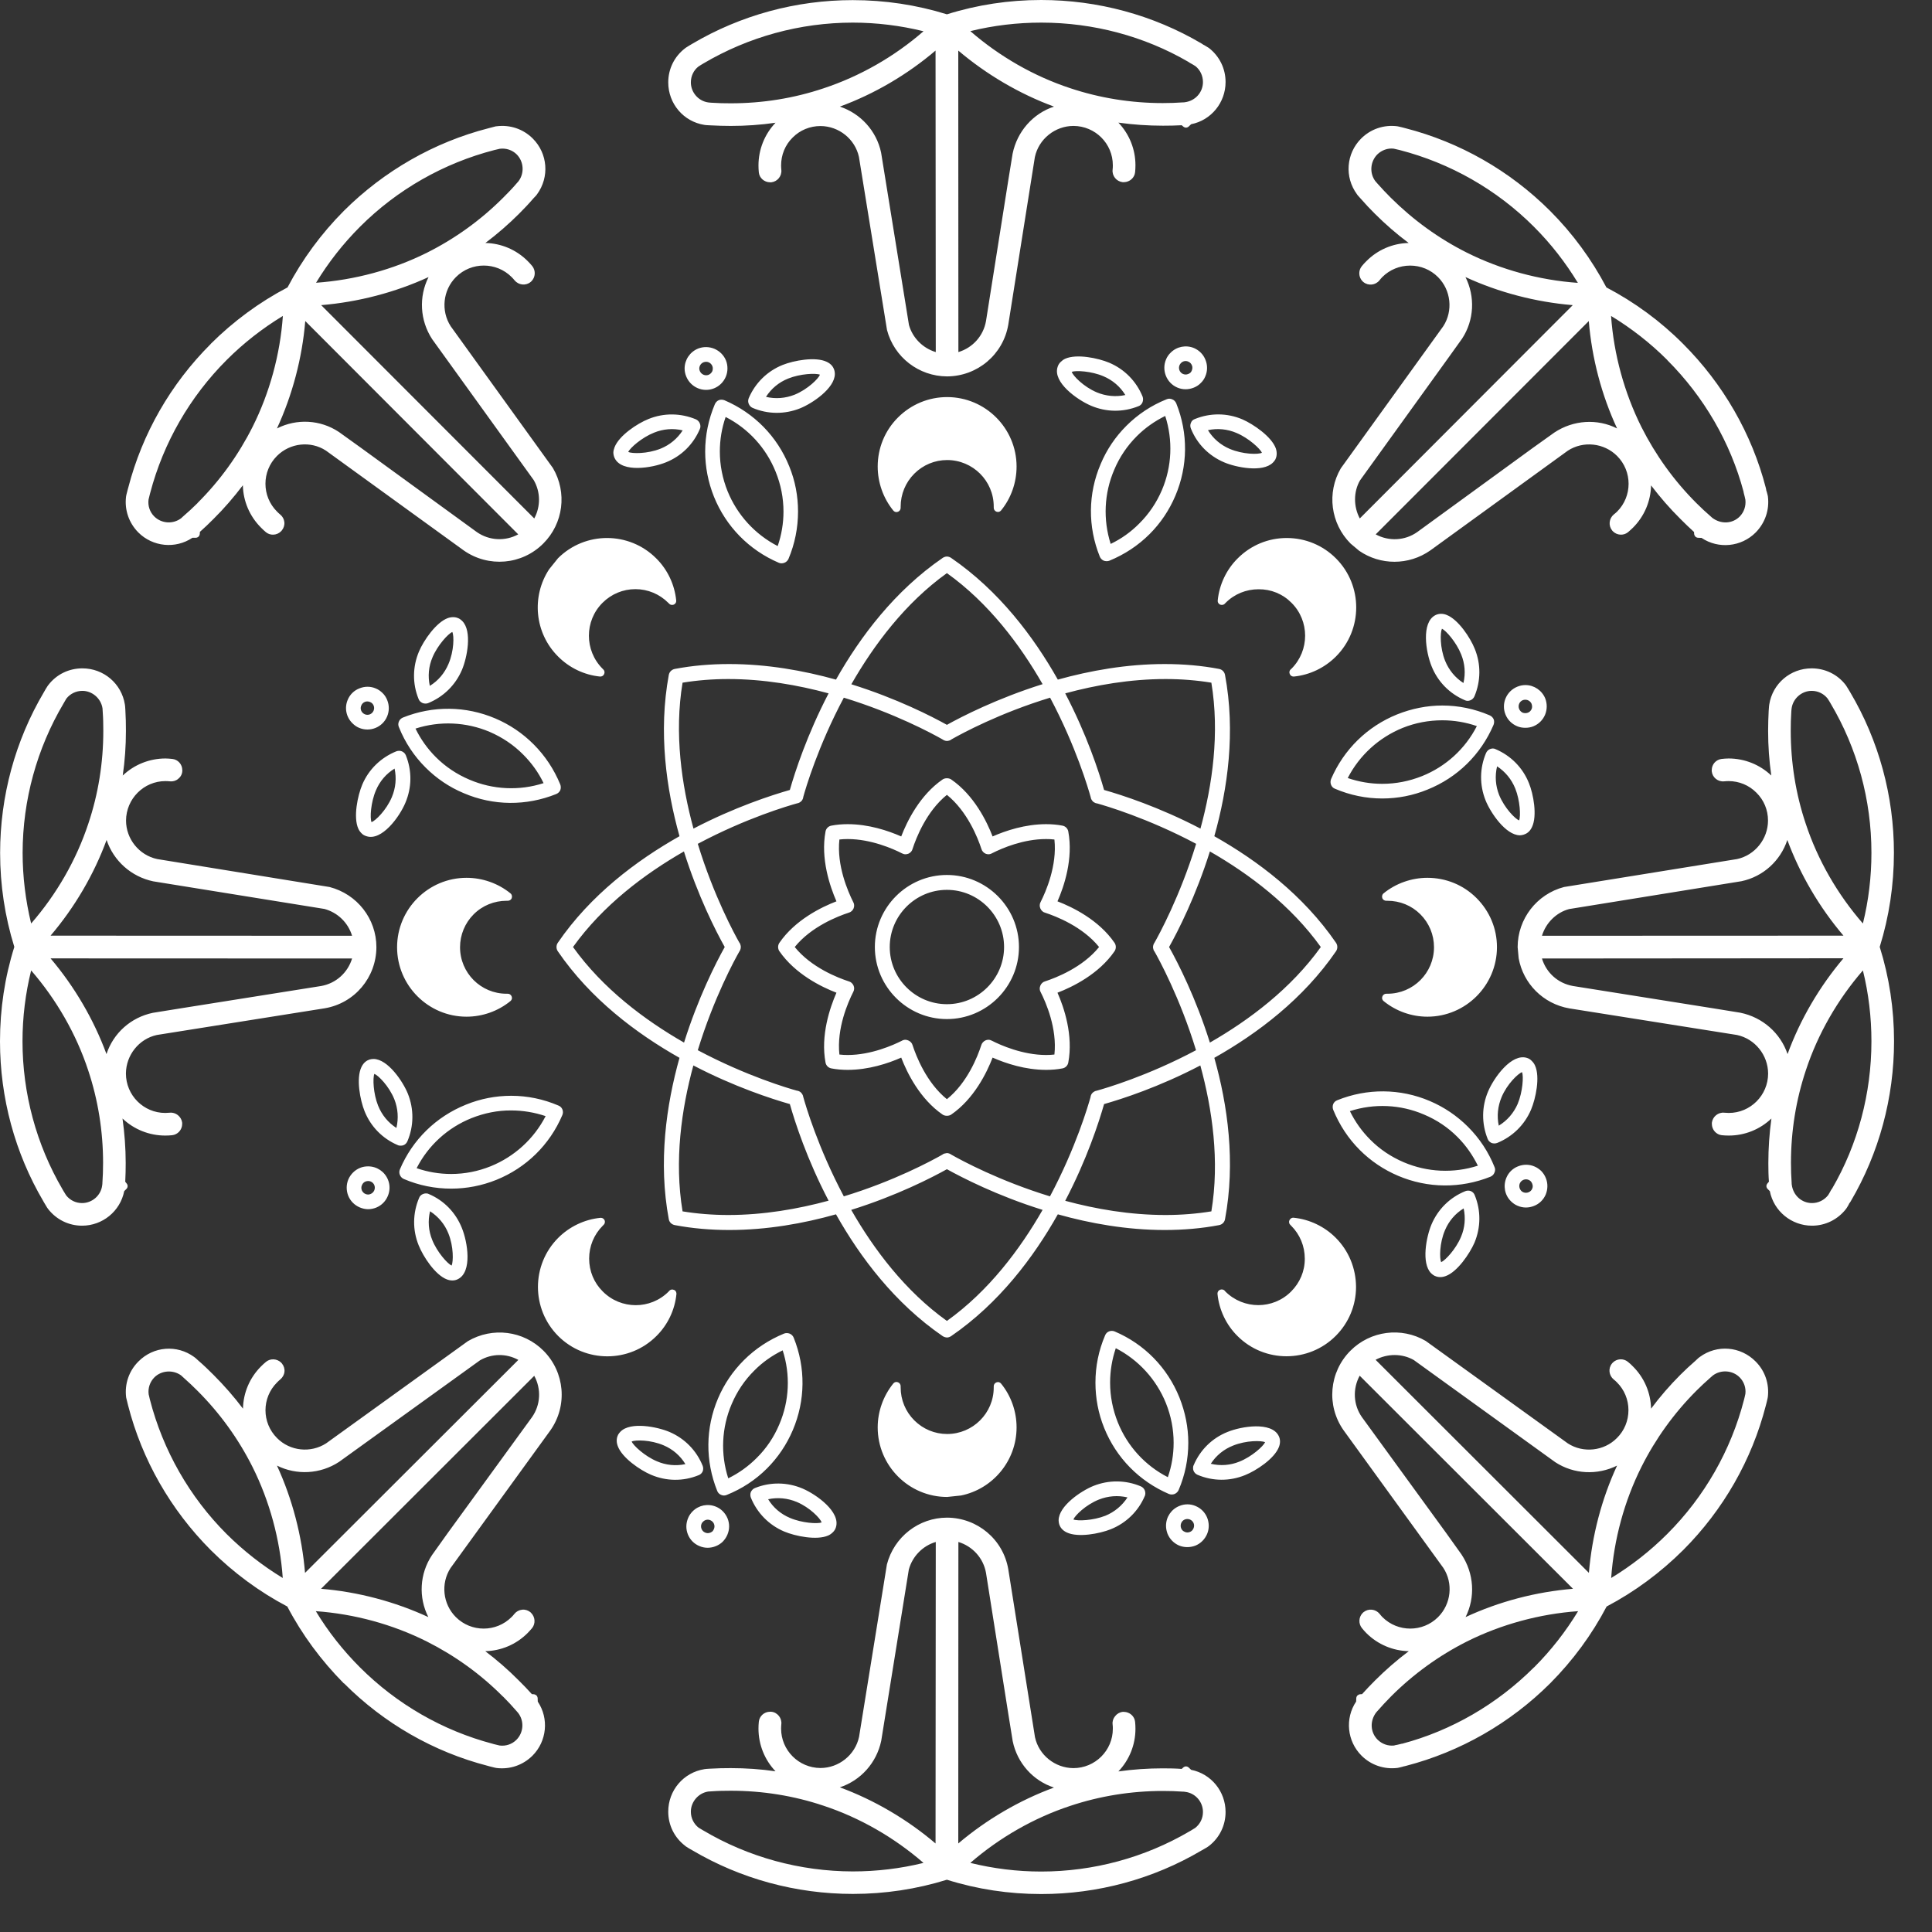 <?xml version="1.0" encoding="utf-8"?>
<svg xmlns="http://www.w3.org/2000/svg" fill="none" height="100%" overflow="visible" preserveAspectRatio="none" style="display: block;" viewBox="0 0 17 17" width="100%">
<rect x="0" y="0" width="17" height="17" fill="#333333" stroke="none"/>
<path d="M8.333 13.354C8.6 13.355 8.827 13.545 8.872 13.808L9.107 15.286C9.141 15.443 9.283 15.557 9.445 15.558C9.636 15.558 9.792 15.403 9.792 15.212C9.792 15.199 9.792 15.186 9.79 15.173C9.787 15.147 9.795 15.121 9.812 15.101C9.828 15.08 9.852 15.066 9.879 15.063C9.881 15.063 9.889 15.063 9.89 15.063C9.94 15.064 9.983 15.101 9.988 15.151C9.99 15.171 9.991 15.192 9.991 15.212C9.991 15.353 9.937 15.486 9.841 15.587C9.97 15.569 10.102 15.56 10.231 15.56C10.289 15.56 10.345 15.561 10.398 15.565L10.411 15.553C10.418 15.547 10.426 15.543 10.435 15.543C10.445 15.543 10.454 15.547 10.461 15.554L10.481 15.573C10.658 15.608 10.784 15.764 10.784 15.944C10.784 16.062 10.731 16.17 10.639 16.242L10.625 16.252C10.608 16.262 10.594 16.271 10.579 16.279L10.57 16.284C10.146 16.534 9.659 16.666 9.163 16.666H9.161C8.878 16.666 8.599 16.624 8.332 16.54C8.065 16.623 7.787 16.665 7.505 16.665C7.005 16.665 6.516 16.532 6.09 16.28C6.072 16.27 6.053 16.259 6.035 16.247C6.034 16.247 6.029 16.242 6.028 16.241C5.934 16.169 5.88 16.06 5.88 15.941C5.88 15.754 6.014 15.596 6.199 15.567C6.204 15.567 6.209 15.566 6.215 15.565L6.246 15.563C6.312 15.559 6.372 15.558 6.431 15.558C6.562 15.558 6.694 15.567 6.824 15.586C6.728 15.485 6.674 15.351 6.674 15.21C6.674 15.19 6.675 15.17 6.677 15.15C6.682 15.1 6.725 15.062 6.775 15.062C6.776 15.062 6.784 15.061 6.786 15.062C6.813 15.064 6.837 15.078 6.854 15.099C6.87 15.119 6.878 15.146 6.875 15.172C6.874 15.184 6.873 15.197 6.873 15.21C6.873 15.401 7.028 15.556 7.219 15.557C7.381 15.557 7.525 15.442 7.559 15.283L7.804 13.766C7.867 13.523 8.085 13.354 8.333 13.354ZM10.232 15.759C9.954 15.759 9.679 15.803 9.418 15.89C9.099 15.995 8.795 16.169 8.538 16.392C8.741 16.442 8.95 16.468 9.161 16.468C9.62 16.468 10.071 16.346 10.464 16.116L10.473 16.111C10.487 16.103 10.502 16.093 10.517 16.084C10.56 16.05 10.585 16 10.585 15.944C10.585 15.854 10.518 15.778 10.43 15.767C10.418 15.765 10.414 15.765 10.409 15.765C10.353 15.761 10.294 15.759 10.233 15.759H10.232ZM6.265 15.762L6.232 15.764C6.146 15.777 6.079 15.854 6.079 15.941C6.079 15.997 6.104 16.048 6.147 16.082C6.161 16.09 6.175 16.099 6.189 16.107C6.586 16.342 7.04 16.466 7.503 16.467C7.714 16.467 7.924 16.442 8.126 16.392C7.868 16.168 7.565 15.994 7.247 15.889C6.985 15.801 6.71 15.757 6.431 15.757C6.374 15.757 6.318 15.758 6.265 15.762ZM8.234 13.568C8.119 13.602 8.029 13.694 7.997 13.81L7.754 15.318C7.713 15.512 7.573 15.667 7.39 15.727C7.693 15.839 7.983 16.009 8.232 16.221L8.234 13.568ZM8.432 16.221C8.681 16.01 8.97 15.841 9.274 15.729C9.09 15.669 8.951 15.514 8.911 15.321L8.873 15.085L8.676 13.84C8.653 13.71 8.558 13.606 8.433 13.568L8.432 16.221ZM4.117 11.801C4.334 11.674 4.606 11.709 4.782 11.885C4.97 12.073 4.996 12.368 4.843 12.586L3.964 13.798C3.877 13.933 3.896 14.114 4.011 14.229C4.146 14.364 4.366 14.364 4.501 14.229C4.51 14.221 4.518 14.211 4.526 14.201C4.543 14.18 4.567 14.167 4.594 14.164C4.62 14.161 4.645 14.169 4.666 14.185L4.674 14.193C4.71 14.229 4.713 14.287 4.682 14.326C4.669 14.342 4.655 14.356 4.642 14.37C4.542 14.47 4.409 14.526 4.27 14.529C4.374 14.608 4.473 14.694 4.564 14.786C4.605 14.826 4.644 14.867 4.68 14.907L4.697 14.908C4.706 14.909 4.714 14.913 4.721 14.919C4.727 14.926 4.731 14.935 4.731 14.944L4.732 14.973C4.832 15.122 4.812 15.322 4.685 15.449C4.601 15.532 4.487 15.571 4.37 15.557L4.354 15.554C4.336 15.549 4.318 15.545 4.302 15.541L4.292 15.538C3.815 15.415 3.378 15.164 3.027 14.812L3.025 14.812C2.826 14.611 2.658 14.384 2.528 14.136C2.281 14.006 2.055 13.839 1.855 13.64C1.502 13.286 1.25 12.846 1.127 12.366C1.122 12.347 1.117 12.326 1.112 12.305C1.112 12.303 1.11 12.296 1.11 12.296C1.095 12.178 1.135 12.062 1.219 11.979C1.351 11.846 1.557 11.83 1.708 11.94C1.712 11.943 1.717 11.947 1.721 11.95L1.744 11.971C1.794 12.014 1.837 12.056 1.879 12.098C1.971 12.19 2.059 12.29 2.138 12.395C2.141 12.255 2.197 12.123 2.297 12.023C2.311 12.009 2.326 11.995 2.342 11.982C2.381 11.951 2.438 11.955 2.474 11.99L2.481 11.998C2.498 12.019 2.506 12.045 2.503 12.071C2.5 12.098 2.486 12.121 2.466 12.138C2.456 12.146 2.447 12.155 2.438 12.164C2.302 12.299 2.302 12.519 2.438 12.654C2.552 12.769 2.734 12.788 2.87 12.7L4.117 11.801ZM11.883 11.885C12.059 11.709 12.331 11.674 12.545 11.799L13.796 12.701C13.931 12.788 14.113 12.769 14.227 12.654C14.293 12.589 14.329 12.501 14.329 12.408C14.329 12.316 14.293 12.228 14.227 12.163C14.219 12.154 14.209 12.146 14.199 12.138C14.157 12.103 14.149 12.041 14.184 11.998L14.191 11.99C14.227 11.954 14.284 11.951 14.323 11.982C14.339 11.995 14.354 12.008 14.368 12.023C14.468 12.122 14.525 12.255 14.528 12.395C14.607 12.289 14.694 12.189 14.786 12.097C14.828 12.055 14.872 12.014 14.916 11.976C14.926 11.966 14.935 11.958 14.945 11.949C14.949 11.946 14.953 11.943 14.957 11.94C15.108 11.829 15.315 11.846 15.447 11.979C15.531 12.062 15.57 12.178 15.555 12.296C15.554 12.297 15.553 12.305 15.553 12.306C15.548 12.326 15.544 12.347 15.538 12.367C15.415 12.846 15.164 13.285 14.812 13.638C14.611 13.838 14.384 14.006 14.137 14.136C14.007 14.384 13.84 14.611 13.64 14.812C13.288 15.163 12.849 15.414 12.372 15.538C12.362 15.541 12.355 15.542 12.354 15.542C12.346 15.545 12.329 15.549 12.312 15.553L12.298 15.556C12.179 15.571 12.063 15.531 11.98 15.448C11.853 15.321 11.833 15.121 11.933 14.972L11.934 14.944C11.934 14.935 11.938 14.926 11.944 14.919C11.951 14.913 11.959 14.909 11.968 14.908L11.985 14.907C12.02 14.868 12.059 14.827 12.099 14.787C12.191 14.695 12.291 14.608 12.396 14.529C12.257 14.526 12.123 14.47 12.023 14.37C12.009 14.356 11.996 14.341 11.983 14.325C11.952 14.286 11.955 14.228 11.991 14.192C11.993 14.191 11.998 14.186 11.999 14.185C12.042 14.151 12.104 14.158 12.139 14.2C12.147 14.21 12.155 14.22 12.164 14.229C12.299 14.364 12.519 14.364 12.654 14.229C12.769 14.114 12.789 13.932 12.7 13.796L11.823 12.586C11.669 12.368 11.695 12.073 11.883 11.885ZM2.779 14.177C2.887 14.356 3.018 14.522 3.167 14.671C3.492 14.996 3.896 15.228 4.336 15.344L4.346 15.347C4.362 15.351 4.38 15.355 4.396 15.359C4.451 15.366 4.505 15.348 4.544 15.309C4.608 15.245 4.614 15.143 4.559 15.072C4.551 15.063 4.549 15.06 4.546 15.057C4.509 15.014 4.468 14.97 4.426 14.928H4.425C4.228 14.73 4.002 14.568 3.756 14.444C3.455 14.293 3.118 14.201 2.779 14.177ZM13.886 14.177C13.547 14.201 13.21 14.293 12.909 14.443C12.663 14.567 12.438 14.729 12.24 14.927C12.197 14.97 12.157 15.014 12.12 15.056C12.116 15.06 12.113 15.064 12.11 15.067C12.052 15.143 12.057 15.243 12.122 15.308C12.161 15.346 12.213 15.365 12.268 15.359L12.273 15.357C12.289 15.354 12.305 15.351 12.319 15.347C12.331 15.343 12.338 15.343 12.339 15.343C12.771 15.228 13.173 14.996 13.497 14.672L13.499 14.671C13.648 14.522 13.778 14.355 13.886 14.177ZM2.825 13.98C3.151 14.007 3.474 14.093 3.769 14.229C3.681 14.056 3.692 13.848 3.801 13.684L3.94 13.489L4.681 12.47C4.757 12.362 4.764 12.222 4.701 12.106L2.825 13.98ZM11.964 12.105C11.901 12.221 11.908 12.362 11.984 12.47L12.725 13.489L12.86 13.678C12.971 13.845 12.983 14.055 12.896 14.229C13.191 14.092 13.515 14.007 13.841 13.98L11.964 12.105ZM1.593 12.102C1.522 12.051 1.421 12.058 1.359 12.119C1.32 12.158 1.301 12.213 1.308 12.268C1.311 12.283 1.315 12.299 1.319 12.315C1.434 12.761 1.667 13.171 1.994 13.498C2.144 13.647 2.31 13.777 2.488 13.885C2.464 13.545 2.372 13.208 2.222 12.908C2.098 12.661 1.936 12.436 1.738 12.238C1.698 12.198 1.657 12.159 1.617 12.124L1.593 12.102ZM15.307 12.119C15.245 12.057 15.144 12.05 15.073 12.102C15.065 12.109 15.058 12.115 15.05 12.122C15.007 12.16 14.967 12.197 14.928 12.236C14.729 12.435 14.567 12.661 14.443 12.908C14.293 13.208 14.201 13.545 14.177 13.885C14.355 13.777 14.521 13.647 14.67 13.498L14.671 13.497C14.998 13.17 15.231 12.762 15.346 12.316C15.351 12.299 15.354 12.281 15.358 12.264C15.364 12.212 15.346 12.158 15.307 12.119ZM4.561 11.966C4.455 11.908 4.328 11.909 4.223 11.97L2.984 12.863C2.818 12.972 2.609 12.982 2.437 12.896C2.572 13.189 2.657 13.514 2.684 13.84L4.561 11.966ZM12.44 11.967C12.338 11.909 12.209 11.909 12.104 11.965L13.981 13.84C14.008 13.514 14.093 13.189 14.229 12.896C14.056 12.982 13.849 12.973 13.685 12.866C13.685 12.866 13.685 12.866 12.44 11.967ZM6.301 13.258C6.347 13.277 6.383 13.315 6.402 13.361C6.421 13.408 6.42 13.459 6.4 13.505C6.391 13.527 6.377 13.547 6.36 13.565C6.343 13.582 6.321 13.596 6.298 13.605C6.251 13.624 6.2 13.624 6.154 13.604C6.108 13.585 6.072 13.549 6.053 13.502C6.034 13.455 6.035 13.404 6.055 13.357C6.064 13.335 6.078 13.315 6.095 13.298C6.149 13.244 6.23 13.228 6.301 13.258ZM10.521 13.252C10.568 13.272 10.603 13.308 10.622 13.354C10.631 13.377 10.636 13.402 10.636 13.426C10.636 13.451 10.631 13.476 10.621 13.499C10.601 13.545 10.565 13.581 10.519 13.6C10.472 13.618 10.42 13.618 10.374 13.599C10.328 13.579 10.292 13.542 10.273 13.495C10.265 13.473 10.26 13.45 10.26 13.426C10.26 13.348 10.306 13.28 10.378 13.251C10.424 13.232 10.475 13.232 10.521 13.252ZM6.644 13.093C6.779 13.039 6.928 13.041 7.062 13.098C7.186 13.151 7.399 13.305 7.355 13.44C7.35 13.456 7.341 13.471 7.328 13.483C7.317 13.494 7.304 13.504 7.288 13.511C7.187 13.556 6.997 13.517 6.9 13.476C6.766 13.419 6.662 13.313 6.607 13.178C6.601 13.162 6.601 13.144 6.607 13.128C6.611 13.12 6.616 13.113 6.622 13.107C6.628 13.101 6.636 13.096 6.644 13.093ZM9.621 13.075C9.756 13.021 9.905 13.022 10.039 13.079C10.055 13.086 10.067 13.099 10.073 13.114C10.076 13.122 10.078 13.13 10.078 13.139C10.078 13.147 10.077 13.156 10.073 13.164C10.016 13.298 9.909 13.402 9.774 13.456C9.677 13.495 9.485 13.532 9.386 13.484C9.344 13.464 9.327 13.434 9.32 13.412C9.317 13.401 9.315 13.389 9.315 13.378C9.315 13.251 9.514 13.118 9.621 13.075ZM6.186 13.39C6.18 13.395 6.176 13.401 6.173 13.408C6.167 13.423 6.167 13.439 6.173 13.453C6.179 13.468 6.19 13.479 6.204 13.485C6.219 13.492 6.235 13.492 6.25 13.486C6.257 13.483 6.264 13.479 6.27 13.474C6.275 13.468 6.279 13.461 6.282 13.454C6.295 13.424 6.281 13.39 6.251 13.377C6.229 13.367 6.203 13.372 6.186 13.39ZM10.426 13.37C10.403 13.379 10.389 13.401 10.389 13.426C10.389 13.433 10.39 13.44 10.393 13.447C10.398 13.462 10.41 13.473 10.425 13.479C10.439 13.486 10.455 13.486 10.47 13.48C10.484 13.475 10.496 13.463 10.502 13.448C10.505 13.441 10.507 13.433 10.507 13.425C10.507 13.418 10.506 13.41 10.503 13.403C10.491 13.373 10.456 13.358 10.426 13.37ZM6.759 13.192C6.804 13.266 6.87 13.322 6.95 13.356C7.057 13.402 7.194 13.41 7.23 13.396C7.218 13.361 7.127 13.265 7.011 13.216C6.93 13.182 6.843 13.174 6.759 13.192ZM9.921 13.176C9.837 13.156 9.75 13.163 9.669 13.195C9.552 13.242 9.458 13.336 9.445 13.37C9.481 13.385 9.618 13.38 9.727 13.337C9.807 13.304 9.874 13.248 9.921 13.176ZM7.902 12.163C7.917 12.169 7.926 12.184 7.925 12.2V12.208C7.925 12.318 7.968 12.421 8.045 12.498C8.122 12.575 8.225 12.618 8.334 12.618C8.56 12.618 8.744 12.435 8.744 12.209V12.201C8.743 12.185 8.752 12.17 8.767 12.164C8.769 12.163 8.778 12.161 8.78 12.161C8.791 12.161 8.802 12.166 8.809 12.175C8.897 12.283 8.945 12.42 8.945 12.56C8.945 12.855 8.735 13.102 8.457 13.159L8.334 13.172C7.997 13.172 7.723 12.897 7.723 12.56C7.723 12.42 7.772 12.283 7.86 12.174C7.867 12.165 7.878 12.16 7.889 12.16C7.891 12.16 7.9 12.162 7.902 12.163ZM6.949 11.735C6.965 11.742 6.978 11.755 6.984 11.771C7.09 12.034 7.087 12.323 6.976 12.584C6.922 12.711 6.845 12.825 6.749 12.921C6.648 13.022 6.529 13.1 6.395 13.154C6.379 13.161 6.361 13.161 6.346 13.154C6.33 13.148 6.317 13.135 6.311 13.119C6.205 12.855 6.207 12.566 6.318 12.305C6.372 12.178 6.449 12.065 6.545 11.969C6.646 11.868 6.766 11.789 6.9 11.734C6.916 11.728 6.933 11.729 6.949 11.735ZM9.809 11.716C10.07 11.827 10.272 12.034 10.378 12.297C10.429 12.425 10.456 12.559 10.456 12.695C10.456 12.838 10.428 12.978 10.371 13.111C10.364 13.127 10.351 13.139 10.335 13.146C10.319 13.152 10.302 13.152 10.286 13.146C10.025 13.034 9.822 12.828 9.716 12.565C9.664 12.437 9.639 12.302 9.639 12.166C9.639 12.023 9.667 11.883 9.724 11.75C9.73 11.734 9.743 11.721 9.759 11.715C9.775 11.709 9.793 11.709 9.809 11.716ZM5.46 12.597C5.549 12.507 5.785 12.555 5.891 12.6C6.024 12.657 6.128 12.762 6.183 12.898C6.189 12.913 6.189 12.932 6.183 12.947C6.179 12.955 6.175 12.961 6.169 12.967C6.163 12.973 6.155 12.978 6.146 12.981C6.011 13.036 5.863 13.034 5.729 12.977C5.632 12.936 5.471 12.826 5.435 12.722C5.419 12.678 5.429 12.644 5.439 12.624C5.445 12.614 5.452 12.605 5.46 12.597ZM10.801 12.6C10.926 12.549 11.187 12.508 11.251 12.634C11.259 12.649 11.263 12.666 11.263 12.684C11.263 12.699 11.26 12.715 11.254 12.731C11.215 12.835 11.053 12.941 10.955 12.98C10.82 13.035 10.671 13.034 10.537 12.977C10.521 12.97 10.508 12.957 10.502 12.941C10.499 12.934 10.498 12.926 10.498 12.918C10.498 12.909 10.499 12.9 10.503 12.893C10.56 12.758 10.666 12.654 10.801 12.6ZM6.887 11.882C6.794 11.927 6.709 11.987 6.637 12.06C6.552 12.144 6.485 12.244 6.438 12.355C6.349 12.563 6.339 12.794 6.408 13.008C6.502 12.962 6.585 12.902 6.658 12.829C6.743 12.745 6.81 12.646 6.857 12.534C6.946 12.327 6.956 12.096 6.887 11.882ZM9.818 11.863C9.785 11.961 9.768 12.063 9.768 12.166C9.768 12.286 9.791 12.403 9.836 12.516C9.92 12.725 10.076 12.896 10.276 12.998C10.31 12.9 10.327 12.798 10.327 12.695C10.327 12.576 10.304 12.458 10.259 12.346C10.174 12.137 10.018 11.966 9.818 11.863ZM5.558 12.684C5.572 12.719 5.673 12.813 5.78 12.858C5.861 12.893 5.947 12.901 6.031 12.883C5.986 12.809 5.92 12.752 5.84 12.718C5.724 12.668 5.591 12.669 5.558 12.684ZM11.132 12.69C11.099 12.675 10.966 12.673 10.85 12.72C10.769 12.752 10.701 12.807 10.654 12.88C10.738 12.9 10.825 12.894 10.906 12.861C11.014 12.818 11.116 12.726 11.132 12.69ZM5.312 10.726C5.313 10.727 5.319 10.735 5.32 10.737C5.326 10.752 5.322 10.769 5.31 10.779L5.304 10.785C5.226 10.863 5.184 10.966 5.184 11.075C5.184 11.184 5.226 11.287 5.304 11.364C5.463 11.524 5.723 11.525 5.883 11.365L5.888 11.359C5.898 11.347 5.915 11.343 5.93 11.35C5.932 11.35 5.939 11.354 5.941 11.356C5.949 11.364 5.953 11.376 5.952 11.387C5.938 11.526 5.876 11.657 5.776 11.756C5.538 11.994 5.15 11.994 4.912 11.756C4.674 11.518 4.674 11.13 4.912 10.892C5.011 10.793 5.143 10.73 5.282 10.716C5.293 10.715 5.304 10.718 5.312 10.726ZM11.383 10.715C11.522 10.729 11.654 10.792 11.753 10.891C11.868 11.006 11.931 11.16 11.932 11.323C11.932 11.487 11.868 11.64 11.753 11.755C11.515 11.993 11.127 11.994 10.889 11.756C10.789 11.657 10.727 11.525 10.713 11.386C10.712 11.375 10.716 11.364 10.724 11.356C10.726 11.355 10.733 11.35 10.735 11.349C10.75 11.343 10.767 11.346 10.777 11.358L10.782 11.364C10.942 11.524 11.202 11.524 11.361 11.364C11.438 11.287 11.482 11.184 11.481 11.075C11.481 10.966 11.439 10.863 11.361 10.785L11.355 10.779C11.343 10.769 11.339 10.752 11.346 10.737C11.347 10.735 11.352 10.727 11.354 10.726C11.361 10.718 11.372 10.714 11.383 10.715ZM8.369 4.909C8.79 5.198 9.094 5.601 9.308 5.98C9.592 5.901 9.914 5.843 10.248 5.843C10.413 5.843 10.575 5.857 10.727 5.886C10.754 5.891 10.774 5.912 10.779 5.938C10.873 6.439 10.803 6.94 10.685 7.358C11.064 7.572 11.467 7.875 11.756 8.296C11.771 8.318 11.771 8.348 11.756 8.37C11.468 8.79 11.065 9.094 10.685 9.308C10.803 9.726 10.873 10.227 10.779 10.729C10.774 10.755 10.754 10.775 10.727 10.78C10.575 10.809 10.413 10.823 10.248 10.823C9.914 10.823 9.592 10.765 9.308 10.685C9.094 11.065 8.79 11.468 8.369 11.757C8.358 11.764 8.345 11.769 8.332 11.769C8.319 11.768 8.306 11.764 8.295 11.757C7.874 11.468 7.57 11.065 7.356 10.685C7.072 10.765 6.751 10.823 6.417 10.823C6.252 10.823 6.091 10.809 5.938 10.78C5.911 10.775 5.89 10.755 5.885 10.729C5.791 10.227 5.862 9.726 5.979 9.308C5.6 9.094 5.196 8.791 4.908 8.37C4.893 8.348 4.893 8.318 4.908 8.296C5.196 7.875 5.6 7.572 5.979 7.358C5.862 6.94 5.792 6.44 5.885 5.938C5.89 5.912 5.911 5.891 5.938 5.886C6.09 5.857 6.251 5.843 6.416 5.843C6.75 5.843 7.072 5.901 7.356 5.98C7.57 5.601 7.874 5.198 8.295 4.909C8.306 4.902 8.319 4.897 8.332 4.897C8.345 4.897 8.358 4.902 8.369 4.909ZM8.332 10.288C8.201 10.361 7.891 10.521 7.49 10.646C7.689 10.993 7.964 11.36 8.332 11.623C8.7 11.36 8.975 10.993 9.174 10.646C8.773 10.521 8.464 10.361 8.332 10.288ZM3.772 10.506C3.907 10.563 4.01 10.67 4.064 10.805C4.115 10.93 4.157 11.191 4.03 11.255C4.015 11.263 3.998 11.267 3.98 11.267C3.965 11.267 3.949 11.264 3.933 11.258C3.829 11.219 3.723 11.056 3.684 10.958C3.629 10.823 3.631 10.674 3.688 10.54C3.694 10.524 3.707 10.512 3.723 10.506C3.73 10.503 3.739 10.501 3.747 10.501C3.756 10.501 3.765 10.502 3.772 10.506ZM12.943 10.481C12.951 10.485 12.958 10.49 12.964 10.496C12.97 10.502 12.974 10.51 12.977 10.518C13.032 10.653 13.03 10.801 12.974 10.935C12.932 11.031 12.823 11.193 12.719 11.229C12.675 11.245 12.641 11.235 12.621 11.225C12.611 11.219 12.601 11.212 12.593 11.204C12.504 11.115 12.551 10.88 12.596 10.774C12.653 10.64 12.758 10.536 12.894 10.481C12.909 10.475 12.928 10.475 12.943 10.481ZM3.784 10.658C3.764 10.742 3.77 10.829 3.803 10.91C3.846 11.018 3.938 11.12 3.974 11.136C3.989 11.103 3.993 10.97 3.945 10.852C3.913 10.772 3.857 10.705 3.784 10.658ZM12.879 10.633C12.805 10.678 12.749 10.744 12.715 10.824C12.665 10.94 12.666 11.074 12.681 11.106C12.717 11.091 12.81 10.992 12.855 10.885C12.89 10.804 12.897 10.717 12.879 10.633ZM0.725 5.881C0.912 5.881 1.07 6.015 1.099 6.2C1.099 6.205 1.1 6.21 1.101 6.216L1.103 6.246C1.107 6.312 1.108 6.373 1.108 6.432C1.108 6.563 1.099 6.694 1.08 6.824C1.181 6.728 1.315 6.674 1.456 6.674C1.476 6.674 1.496 6.676 1.516 6.678C1.566 6.683 1.604 6.726 1.604 6.776C1.604 6.777 1.605 6.786 1.604 6.787C1.602 6.814 1.588 6.838 1.567 6.854C1.547 6.871 1.52 6.878 1.494 6.875C1.482 6.874 1.469 6.873 1.456 6.873C1.265 6.873 1.11 7.029 1.109 7.22C1.109 7.382 1.224 7.525 1.383 7.559L2.9 7.805C3.143 7.868 3.312 8.085 3.312 8.334C3.311 8.601 3.121 8.827 2.858 8.872L1.38 9.107C1.223 9.141 1.109 9.284 1.108 9.446C1.108 9.637 1.263 9.793 1.454 9.793C1.467 9.793 1.48 9.792 1.493 9.791C1.519 9.788 1.545 9.796 1.565 9.812C1.586 9.829 1.6 9.853 1.603 9.879C1.603 9.88 1.603 9.888 1.603 9.89C1.603 9.941 1.564 9.984 1.514 9.989C1.494 9.991 1.474 9.992 1.454 9.992C1.313 9.992 1.179 9.938 1.078 9.842C1.096 9.971 1.106 10.103 1.106 10.232C1.106 10.289 1.105 10.345 1.102 10.398L1.113 10.412C1.119 10.419 1.123 10.427 1.123 10.437C1.123 10.446 1.119 10.455 1.112 10.462L1.093 10.481C1.058 10.658 0.902 10.785 0.722 10.785C0.604 10.785 0.496 10.731 0.424 10.639L0.414 10.625C0.404 10.609 0.395 10.594 0.387 10.58L0.382 10.571C0.132 10.147 0 9.66 0 9.163V9.162C0 8.879 0.042 8.599 0.126 8.332C0.043 8.065 0.001 7.787 0.001 7.505C0.001 7.006 0.134 6.517 0.386 6.091C0.396 6.073 0.407 6.054 0.419 6.036L0.425 6.028C0.497 5.934 0.606 5.881 0.725 5.881ZM15.941 5.881C16.06 5.881 16.169 5.934 16.241 6.028L16.247 6.037C16.258 6.055 16.27 6.073 16.28 6.091C16.532 6.516 16.665 7.005 16.665 7.503C16.665 7.786 16.623 8.065 16.54 8.332C16.624 8.6 16.666 8.879 16.666 9.162C16.666 9.66 16.534 10.147 16.284 10.572C16.279 10.582 16.274 10.586 16.273 10.587C16.271 10.594 16.261 10.61 16.252 10.625L16.244 10.637C16.171 10.731 16.062 10.785 15.944 10.785C15.764 10.785 15.608 10.658 15.573 10.481L15.554 10.462C15.547 10.455 15.543 10.446 15.543 10.437C15.543 10.428 15.547 10.419 15.553 10.412L15.565 10.398C15.561 10.346 15.56 10.291 15.56 10.234C15.56 10.104 15.569 9.972 15.587 9.842C15.486 9.938 15.353 9.992 15.212 9.992C15.192 9.992 15.171 9.991 15.151 9.989C15.101 9.984 15.063 9.94 15.063 9.89C15.063 9.888 15.063 9.88 15.063 9.879C15.07 9.825 15.119 9.785 15.173 9.791C15.186 9.792 15.199 9.793 15.212 9.793C15.403 9.793 15.558 9.637 15.558 9.446C15.557 9.284 15.443 9.141 15.284 9.107L13.809 8.873C13.578 8.833 13.403 8.654 13.363 8.432L13.354 8.334C13.354 8.086 13.522 7.868 13.762 7.805L15.285 7.559C15.442 7.525 15.557 7.382 15.557 7.22C15.557 7.127 15.521 7.04 15.455 6.975C15.39 6.909 15.302 6.873 15.21 6.873C15.197 6.873 15.184 6.874 15.172 6.875C15.117 6.881 15.068 6.842 15.062 6.787C15.061 6.785 15.062 6.777 15.062 6.776C15.062 6.726 15.099 6.684 15.149 6.678C15.169 6.676 15.19 6.674 15.21 6.674C15.351 6.674 15.485 6.728 15.586 6.824C15.567 6.694 15.558 6.562 15.558 6.432C15.558 6.372 15.56 6.312 15.563 6.254C15.564 6.24 15.565 6.229 15.566 6.215C15.567 6.21 15.567 6.205 15.568 6.199C15.597 6.015 15.754 5.881 15.941 5.881ZM6.101 9.375C5.996 9.76 5.932 10.213 6.006 10.659C6.134 10.68 6.27 10.691 6.408 10.691C6.72 10.691 7.022 10.638 7.291 10.565C7.1 10.2 6.995 9.873 6.95 9.715C6.793 9.67 6.465 9.565 6.101 9.375ZM10.562 9.375C10.199 9.565 9.873 9.67 9.715 9.715C9.67 9.873 9.564 10.201 9.373 10.566C9.642 10.639 9.944 10.691 10.256 10.691C10.395 10.691 10.531 10.68 10.659 10.659C10.733 10.214 10.667 9.76 10.562 9.375ZM3.239 10.263C3.316 10.263 3.385 10.309 3.414 10.381C3.433 10.427 3.432 10.479 3.412 10.525C3.392 10.572 3.356 10.607 3.31 10.626C3.287 10.635 3.263 10.64 3.239 10.64C3.214 10.64 3.189 10.634 3.165 10.624C3.119 10.604 3.083 10.568 3.064 10.521C3.046 10.475 3.046 10.424 3.065 10.378C3.085 10.332 3.122 10.295 3.169 10.276C3.191 10.267 3.215 10.263 3.239 10.263ZM13.502 10.264C13.524 10.273 13.544 10.287 13.562 10.304C13.579 10.322 13.593 10.343 13.602 10.366C13.621 10.413 13.62 10.464 13.601 10.511C13.581 10.557 13.545 10.593 13.498 10.611C13.451 10.63 13.401 10.63 13.354 10.61C13.332 10.601 13.312 10.587 13.295 10.57C13.24 10.516 13.225 10.434 13.255 10.363C13.274 10.317 13.311 10.281 13.357 10.263C13.404 10.244 13.456 10.244 13.502 10.264ZM0.274 8.539C0.224 8.741 0.198 8.951 0.198 9.162C0.198 9.621 0.32 10.072 0.55 10.465L0.555 10.474C0.563 10.488 0.573 10.503 0.582 10.518C0.616 10.561 0.666 10.586 0.722 10.586C0.811 10.586 0.888 10.519 0.899 10.431C0.901 10.419 0.901 10.414 0.901 10.409C0.905 10.353 0.907 10.294 0.907 10.234V10.232C0.907 9.954 0.863 9.679 0.776 9.418C0.671 9.099 0.497 8.796 0.274 8.539ZM16.392 8.539C16.169 8.796 15.995 9.099 15.89 9.418C15.803 9.679 15.759 9.953 15.759 10.232C15.759 10.293 15.761 10.352 15.765 10.408C15.765 10.414 15.765 10.419 15.766 10.424C15.778 10.518 15.853 10.586 15.944 10.586C15.999 10.586 16.05 10.561 16.084 10.519L16.087 10.515C16.096 10.501 16.104 10.486 16.111 10.473C16.117 10.462 16.122 10.458 16.122 10.457C16.347 10.07 16.467 9.621 16.467 9.163V9.162C16.467 8.951 16.442 8.741 16.392 8.539ZM9.24 6.139C8.797 6.274 8.465 6.453 8.372 6.506C8.366 6.512 8.354 6.517 8.341 6.519C8.338 6.519 8.336 6.52 8.333 6.52C8.319 6.52 8.304 6.514 8.293 6.506C8.2 6.453 7.869 6.275 7.425 6.139C7.197 6.567 7.088 6.94 7.068 7.013C7.068 7.021 7.063 7.034 7.056 7.044C7.045 7.057 7.03 7.067 7.013 7.069C6.941 7.089 6.568 7.197 6.14 7.425C6.281 7.887 6.468 8.228 6.505 8.293C6.511 8.299 6.516 8.312 6.518 8.324C6.52 8.341 6.516 8.358 6.506 8.372C6.469 8.436 6.282 8.777 6.14 9.241C6.567 9.468 6.939 9.577 7.012 9.597C7.02 9.597 7.033 9.602 7.043 9.609C7.056 9.62 7.066 9.636 7.068 9.652C7.088 9.724 7.197 10.098 7.425 10.527C7.868 10.392 8.199 10.213 8.292 10.16C8.298 10.154 8.311 10.149 8.323 10.148C8.326 10.147 8.329 10.146 8.331 10.146C8.346 10.146 8.36 10.152 8.371 10.16C8.464 10.213 8.795 10.391 9.239 10.527C9.467 10.099 9.576 9.725 9.596 9.653C9.596 9.645 9.601 9.632 9.608 9.622C9.619 9.609 9.635 9.599 9.651 9.597C9.723 9.577 10.096 9.469 10.524 9.241C10.383 8.779 10.196 8.438 10.159 8.373C10.153 8.367 10.148 8.354 10.146 8.342C10.144 8.325 10.149 8.308 10.159 8.294C10.196 8.229 10.383 7.888 10.525 7.425C10.098 7.198 9.724 7.089 9.652 7.069C9.644 7.069 9.632 7.064 9.622 7.057C9.609 7.046 9.599 7.031 9.597 7.014C9.577 6.942 9.468 6.568 9.24 6.139ZM3.217 10.396C3.202 10.402 3.191 10.413 3.185 10.428C3.178 10.442 3.178 10.459 3.184 10.474C3.19 10.488 3.201 10.5 3.216 10.506C3.223 10.509 3.231 10.511 3.239 10.511C3.247 10.511 3.254 10.509 3.261 10.506C3.291 10.494 3.306 10.459 3.294 10.429C3.285 10.406 3.263 10.392 3.239 10.392C3.232 10.392 3.224 10.394 3.217 10.396ZM13.451 10.382C13.421 10.369 13.386 10.383 13.373 10.413C13.364 10.435 13.369 10.461 13.386 10.479C13.391 10.484 13.397 10.488 13.404 10.491C13.419 10.497 13.435 10.497 13.45 10.491C13.465 10.485 13.476 10.474 13.482 10.46C13.489 10.445 13.488 10.43 13.482 10.415C13.479 10.408 13.475 10.4 13.47 10.395C13.464 10.389 13.458 10.385 13.451 10.382ZM4.498 9.642C4.641 9.642 4.781 9.671 4.914 9.728C4.93 9.734 4.943 9.747 4.949 9.763C4.955 9.779 4.955 9.796 4.948 9.812C4.837 10.073 4.63 10.276 4.367 10.382C4.24 10.433 4.106 10.459 3.97 10.459C3.827 10.459 3.686 10.431 3.553 10.374C3.537 10.367 3.525 10.354 3.519 10.339C3.512 10.323 3.512 10.305 3.519 10.289C3.63 10.028 3.837 9.826 4.1 9.72C4.227 9.668 4.362 9.642 4.498 9.642ZM11.767 9.681C12.03 9.575 12.32 9.577 12.581 9.688C12.708 9.742 12.821 9.819 12.917 9.915C13.018 10.016 13.097 10.135 13.151 10.27C13.158 10.285 13.157 10.303 13.15 10.318C13.144 10.334 13.131 10.347 13.115 10.354C12.852 10.459 12.563 10.457 12.302 10.346C12.175 10.292 12.061 10.215 11.965 10.119C11.864 10.018 11.786 9.899 11.731 9.765C11.725 9.749 11.725 9.731 11.731 9.715C11.738 9.699 11.751 9.687 11.767 9.681ZM4.498 9.771C4.379 9.77 4.261 9.794 4.148 9.839C3.939 9.923 3.768 10.079 3.666 10.279C3.764 10.313 3.867 10.33 3.97 10.33C4.089 10.33 4.206 10.307 4.318 10.262C4.527 10.177 4.698 10.021 4.801 9.821C4.703 9.788 4.601 9.771 4.498 9.771ZM12.53 9.807C12.323 9.718 12.092 9.708 11.878 9.777C11.924 9.871 11.984 9.955 12.057 10.028C12.141 10.113 12.24 10.179 12.352 10.227C12.559 10.315 12.79 10.326 13.004 10.257C12.958 10.164 12.899 10.079 12.826 10.006C12.742 9.921 12.642 9.854 12.53 9.807ZM3.287 9.318C3.413 9.319 3.546 9.517 3.589 9.624C3.643 9.759 3.642 9.908 3.585 10.042C3.578 10.058 3.566 10.071 3.55 10.077C3.542 10.08 3.534 10.081 3.525 10.081C3.517 10.081 3.508 10.08 3.5 10.076C3.366 10.019 3.262 9.913 3.208 9.778C3.169 9.681 3.132 9.49 3.18 9.39C3.2 9.347 3.23 9.33 3.252 9.323C3.263 9.32 3.275 9.318 3.287 9.318ZM13.437 9.309C13.453 9.314 13.467 9.323 13.479 9.336C13.49 9.347 13.5 9.36 13.507 9.376C13.553 9.477 13.513 9.667 13.472 9.764C13.415 9.898 13.309 10.002 13.174 10.057C13.158 10.063 13.14 10.063 13.124 10.057C13.117 10.053 13.11 10.049 13.104 10.043C13.098 10.037 13.093 10.029 13.09 10.021C13.036 9.886 13.037 9.737 13.094 9.604C13.147 9.479 13.302 9.265 13.437 9.309ZM3.294 9.449C3.279 9.485 3.284 9.622 3.327 9.729C3.36 9.811 3.415 9.878 3.488 9.925C3.508 9.841 3.502 9.754 3.47 9.673C3.423 9.556 3.328 9.462 3.294 9.449ZM13.393 9.434C13.359 9.445 13.262 9.537 13.213 9.653C13.179 9.734 13.17 9.821 13.188 9.905C13.262 9.86 13.319 9.794 13.354 9.714C13.399 9.607 13.407 9.47 13.393 9.434ZM8.369 6.858C8.57 6.996 8.683 7.227 8.734 7.36C8.85 7.309 9.021 7.252 9.205 7.252C9.254 7.252 9.303 7.256 9.349 7.265C9.375 7.27 9.395 7.29 9.4 7.316C9.445 7.556 9.363 7.8 9.305 7.931C9.438 7.982 9.669 8.095 9.807 8.296C9.822 8.318 9.822 8.348 9.807 8.37C9.669 8.571 9.438 8.684 9.305 8.735C9.363 8.866 9.445 9.11 9.4 9.35C9.395 9.376 9.375 9.396 9.349 9.401C9.303 9.41 9.254 9.414 9.205 9.414C9.021 9.414 8.85 9.357 8.734 9.306C8.683 9.439 8.57 9.67 8.369 9.808C8.358 9.815 8.345 9.818 8.332 9.818C8.319 9.818 8.306 9.815 8.295 9.808C8.094 9.67 7.981 9.439 7.93 9.306C7.815 9.357 7.643 9.414 7.459 9.414C7.41 9.414 7.361 9.41 7.315 9.401C7.289 9.396 7.269 9.376 7.264 9.35C7.219 9.11 7.303 8.866 7.36 8.735C7.227 8.684 6.997 8.571 6.858 8.37C6.843 8.348 6.843 8.318 6.858 8.296C6.996 8.095 7.227 7.982 7.36 7.931C7.303 7.8 7.219 7.556 7.264 7.316C7.269 7.29 7.289 7.27 7.315 7.265C7.361 7.256 7.41 7.252 7.459 7.252C7.643 7.252 7.814 7.309 7.93 7.36C7.981 7.227 8.094 6.996 8.295 6.858C8.306 6.851 8.319 6.848 8.332 6.848C8.345 6.848 8.358 6.851 8.369 6.858ZM8.332 6.994C8.152 7.139 8.061 7.374 8.03 7.469C8.026 7.487 8.012 7.504 7.993 7.512C7.985 7.515 7.976 7.517 7.967 7.517C7.955 7.517 7.944 7.513 7.935 7.508C7.861 7.47 7.665 7.383 7.46 7.383C7.435 7.383 7.41 7.384 7.386 7.387C7.361 7.616 7.462 7.846 7.507 7.936C7.517 7.952 7.519 7.974 7.511 7.993C7.503 8.012 7.487 8.026 7.468 8.031C7.373 8.062 7.138 8.153 6.993 8.333C7.138 8.513 7.373 8.604 7.468 8.635C7.486 8.639 7.503 8.654 7.511 8.673C7.519 8.691 7.517 8.713 7.507 8.73C7.462 8.819 7.361 9.049 7.386 9.279C7.41 9.282 7.435 9.283 7.46 9.283C7.665 9.283 7.86 9.196 7.935 9.158C7.943 9.153 7.955 9.149 7.967 9.149C7.976 9.149 7.984 9.152 7.992 9.155C8.011 9.163 8.025 9.178 8.03 9.197C8.061 9.292 8.152 9.527 8.332 9.672C8.512 9.528 8.603 9.294 8.634 9.198C8.639 9.179 8.655 9.161 8.675 9.153C8.682 9.151 8.69 9.149 8.697 9.149C8.709 9.149 8.72 9.153 8.729 9.158C8.803 9.196 8.999 9.283 9.204 9.283C9.229 9.283 9.254 9.282 9.278 9.279C9.303 9.05 9.203 8.82 9.157 8.73C9.147 8.714 9.146 8.692 9.154 8.673C9.162 8.654 9.177 8.64 9.196 8.635C9.291 8.604 9.526 8.513 9.671 8.333C9.526 8.153 9.291 8.062 9.196 8.031C9.178 8.027 9.162 8.012 9.154 7.993C9.146 7.975 9.147 7.953 9.157 7.936C9.202 7.847 9.303 7.617 9.278 7.387C9.254 7.384 9.229 7.383 9.204 7.383C9.006 7.383 8.822 7.461 8.729 7.508C8.721 7.513 8.709 7.517 8.697 7.517C8.69 7.517 8.682 7.515 8.675 7.513C8.655 7.505 8.64 7.488 8.635 7.468C8.604 7.373 8.512 7.139 8.332 6.994ZM0.445 8.433C0.656 8.682 0.825 8.971 0.937 9.275C0.997 9.091 1.152 8.952 1.345 8.912L1.581 8.874L2.826 8.676C2.956 8.653 3.06 8.559 3.098 8.434L0.445 8.433ZM13.568 8.434C13.606 8.56 13.71 8.653 13.841 8.676L15.085 8.874L15.313 8.911C15.51 8.951 15.667 9.091 15.729 9.275C15.84 8.971 16.01 8.681 16.221 8.432L13.568 8.434ZM6.018 7.492C5.671 7.691 5.305 7.966 5.042 8.333C5.305 8.7 5.672 8.975 6.019 9.174C6.142 8.782 6.297 8.476 6.377 8.333C6.297 8.19 6.141 7.884 6.018 7.492ZM10.646 7.492C10.523 7.884 10.367 8.19 10.287 8.333C10.367 8.476 10.523 8.782 10.646 9.174C10.993 8.975 11.359 8.7 11.622 8.333C11.359 7.966 10.993 7.691 10.646 7.492ZM8.332 7.699C8.681 7.699 8.966 7.984 8.966 8.333C8.966 8.682 8.681 8.967 8.332 8.967C7.983 8.967 7.698 8.682 7.698 8.333C7.698 7.984 7.983 7.699 8.332 7.699ZM4.105 7.724C4.246 7.724 4.384 7.773 4.492 7.861C4.501 7.868 4.505 7.879 4.505 7.89C4.505 7.893 4.504 7.901 4.503 7.903C4.497 7.918 4.482 7.927 4.466 7.926H4.458C4.349 7.926 4.245 7.968 4.168 8.045C4.091 8.122 4.048 8.226 4.048 8.335C4.048 8.561 4.231 8.744 4.457 8.744H4.465C4.481 8.743 4.496 8.752 4.502 8.767C4.503 8.769 4.505 8.777 4.505 8.78C4.505 8.791 4.5 8.802 4.491 8.809C4.383 8.897 4.246 8.946 4.105 8.946C3.769 8.946 3.494 8.672 3.494 8.335C3.494 7.998 3.769 7.724 4.105 7.724ZM12.56 7.724C12.723 7.724 12.877 7.787 12.992 7.902C13.108 8.018 13.172 8.171 13.172 8.334C13.172 8.671 12.897 8.946 12.56 8.946C12.42 8.946 12.283 8.897 12.175 8.809C12.166 8.802 12.161 8.791 12.161 8.78C12.161 8.777 12.163 8.769 12.164 8.767C12.17 8.752 12.185 8.743 12.201 8.744H12.209C12.435 8.744 12.618 8.561 12.618 8.335C12.618 8.225 12.575 8.122 12.498 8.045C12.421 7.968 12.318 7.926 12.208 7.926H12.2C12.184 7.927 12.169 7.918 12.163 7.903C12.162 7.901 12.161 7.893 12.161 7.89C12.161 7.879 12.165 7.868 12.174 7.861C12.282 7.773 12.42 7.724 12.56 7.724ZM8.332 7.83C8.055 7.83 7.829 8.056 7.829 8.333C7.829 8.61 8.055 8.836 8.332 8.836C8.609 8.836 8.835 8.61 8.835 8.333C8.835 8.056 8.609 7.83 8.332 7.83ZM0.938 7.391C0.827 7.694 0.657 7.984 0.445 8.233L3.098 8.234C3.063 8.119 2.972 8.03 2.855 7.998L1.348 7.755C1.154 7.714 0.999 7.574 0.938 7.391ZM15.727 7.391C15.667 7.574 15.514 7.714 15.323 7.754C15.323 7.754 15.323 7.754 13.807 7.999C13.694 8.029 13.602 8.121 13.568 8.234L16.221 8.233C16.009 7.984 15.839 7.694 15.727 7.391ZM0.725 6.079C0.669 6.079 0.618 6.104 0.584 6.147C0.576 6.161 0.567 6.176 0.559 6.19C0.324 6.587 0.2 7.04 0.199 7.503C0.199 7.714 0.225 7.924 0.274 8.126C0.498 7.869 0.672 7.566 0.777 7.248C0.865 6.986 0.909 6.711 0.909 6.432C0.909 6.375 0.908 6.319 0.904 6.266L0.902 6.233C0.889 6.146 0.812 6.079 0.725 6.079ZM15.941 6.079C15.854 6.079 15.778 6.145 15.765 6.231C15.764 6.243 15.762 6.252 15.762 6.263C15.758 6.319 15.757 6.374 15.757 6.43C15.757 6.71 15.801 6.986 15.889 7.248C15.994 7.566 16.168 7.869 16.392 8.126C16.442 7.924 16.467 7.715 16.467 7.505V7.503C16.467 7.04 16.343 6.586 16.108 6.19C16.099 6.174 16.09 6.159 16.08 6.145C16.047 6.104 15.997 6.079 15.941 6.079ZM3.536 6.611C3.544 6.615 3.551 6.619 3.557 6.625C3.563 6.631 3.568 6.638 3.571 6.646C3.626 6.782 3.624 6.93 3.567 7.064C3.515 7.189 3.359 7.402 3.225 7.358C3.208 7.353 3.193 7.345 3.181 7.332C3.17 7.321 3.16 7.308 3.153 7.292C3.107 7.191 3.147 7 3.188 6.903C3.245 6.769 3.352 6.666 3.487 6.611C3.503 6.605 3.521 6.605 3.536 6.611ZM13.16 6.592C13.294 6.649 13.399 6.755 13.453 6.89C13.493 6.987 13.528 7.179 13.48 7.278C13.46 7.321 13.43 7.337 13.408 7.344C13.397 7.347 13.386 7.35 13.374 7.35C13.248 7.349 13.115 7.15 13.072 7.043C13.018 6.908 13.019 6.76 13.076 6.626C13.083 6.61 13.096 6.597 13.111 6.591C13.119 6.588 13.128 6.586 13.136 6.586C13.144 6.586 13.152 6.588 13.16 6.592ZM6.408 5.975C6.27 5.975 6.134 5.986 6.006 6.007C5.932 6.452 5.997 6.906 6.102 7.291C6.466 7.101 6.793 6.996 6.95 6.951C6.995 6.793 7.101 6.466 7.291 6.101C7.022 6.028 6.72 5.975 6.408 5.975ZM10.256 5.975C9.944 5.975 9.642 6.028 9.373 6.101C9.564 6.466 9.67 6.793 9.715 6.951C9.873 6.996 10.199 7.101 10.563 7.291C10.668 6.906 10.733 6.453 10.659 6.007C10.531 5.986 10.395 5.975 10.256 5.975ZM3.472 6.763C3.398 6.808 3.342 6.874 3.308 6.954C3.262 7.061 3.254 7.198 3.269 7.234C3.303 7.223 3.399 7.13 3.448 7.014C3.482 6.933 3.49 6.847 3.472 6.763ZM13.173 6.743C13.153 6.827 13.159 6.914 13.191 6.995C13.239 7.112 13.333 7.206 13.367 7.219C13.382 7.183 13.376 7.045 13.333 6.938C13.3 6.857 13.245 6.79 13.173 6.743ZM3.545 6.314C3.809 6.208 4.098 6.211 4.359 6.322C4.486 6.376 4.599 6.453 4.695 6.549C4.796 6.65 4.875 6.769 4.93 6.903C4.936 6.919 4.936 6.937 4.93 6.953C4.923 6.969 4.909 6.981 4.894 6.987C4.63 7.093 4.341 7.091 4.08 6.979C3.953 6.926 3.84 6.849 3.744 6.753C3.643 6.652 3.564 6.533 3.51 6.398C3.503 6.383 3.503 6.364 3.51 6.349C3.516 6.333 3.529 6.321 3.545 6.314ZM12.691 6.208C12.834 6.208 12.974 6.237 13.107 6.294C13.123 6.301 13.136 6.313 13.143 6.329C13.149 6.345 13.148 6.362 13.142 6.378C13.03 6.64 12.824 6.842 12.56 6.948C12.433 7 12.299 7.026 12.163 7.026C12.02 7.026 11.879 6.997 11.746 6.94C11.73 6.934 11.718 6.921 11.712 6.905C11.706 6.89 11.706 6.872 11.712 6.856C11.824 6.595 12.031 6.392 12.294 6.286C12.422 6.235 12.556 6.208 12.691 6.208ZM4.309 6.44C4.101 6.352 3.87 6.342 3.656 6.411C3.702 6.505 3.762 6.589 3.835 6.662C3.919 6.746 4.019 6.813 4.13 6.86C4.337 6.949 4.569 6.96 4.783 6.891C4.738 6.797 4.677 6.713 4.604 6.64C4.52 6.555 4.42 6.488 4.309 6.44ZM12.691 6.338C12.572 6.338 12.454 6.36 12.342 6.405C12.133 6.49 11.962 6.646 11.859 6.846C11.958 6.88 12.06 6.897 12.163 6.897C12.283 6.897 12.4 6.874 12.513 6.829C12.722 6.745 12.893 6.589 12.995 6.389C12.897 6.355 12.794 6.338 12.691 6.338ZM3.307 6.058C3.329 6.067 3.349 6.081 3.366 6.098C3.384 6.115 3.398 6.137 3.407 6.16C3.426 6.207 3.426 6.258 3.406 6.305C3.366 6.4 3.255 6.445 3.159 6.404C3.137 6.395 3.118 6.381 3.101 6.364C3.046 6.31 3.029 6.228 3.06 6.157C3.079 6.111 3.116 6.075 3.163 6.057C3.21 6.038 3.261 6.038 3.307 6.058ZM13.422 6.028C13.499 6.028 13.568 6.075 13.597 6.146C13.615 6.193 13.614 6.244 13.595 6.29C13.575 6.336 13.539 6.372 13.492 6.391C13.47 6.4 13.446 6.404 13.422 6.404C13.397 6.404 13.372 6.4 13.349 6.39C13.302 6.37 13.266 6.334 13.247 6.287C13.208 6.191 13.255 6.081 13.352 6.042C13.374 6.033 13.398 6.028 13.422 6.028ZM8.332 5.043C7.965 5.306 7.69 5.674 7.491 6.021C7.892 6.146 8.201 6.305 8.332 6.378C8.463 6.305 8.773 6.146 9.174 6.02C8.975 5.673 8.7 5.306 8.332 5.043ZM3.211 6.176C3.196 6.182 3.185 6.193 3.179 6.208C3.169 6.23 3.174 6.255 3.191 6.272C3.197 6.278 3.203 6.282 3.21 6.285C3.24 6.298 3.274 6.284 3.287 6.254C3.293 6.239 3.294 6.224 3.288 6.209C3.285 6.202 3.281 6.195 3.275 6.189C3.27 6.184 3.263 6.18 3.256 6.177C3.241 6.171 3.225 6.17 3.211 6.176ZM13.399 6.161C13.369 6.173 13.355 6.208 13.367 6.238C13.373 6.253 13.384 6.264 13.398 6.271C13.406 6.274 13.414 6.275 13.422 6.275C13.429 6.275 13.437 6.274 13.444 6.271C13.459 6.266 13.47 6.254 13.477 6.239C13.483 6.225 13.482 6.209 13.477 6.194C13.468 6.172 13.446 6.157 13.422 6.157C13.414 6.157 13.406 6.158 13.399 6.161ZM4.04 5.443C4.05 5.449 4.059 5.456 4.067 5.464C4.157 5.553 4.11 5.788 4.065 5.894C4.008 6.028 3.902 6.132 3.767 6.187C3.751 6.193 3.733 6.192 3.718 6.186C3.71 6.182 3.703 6.178 3.697 6.172C3.691 6.166 3.686 6.159 3.683 6.15C3.628 6.015 3.63 5.866 3.687 5.732C3.728 5.635 3.838 5.475 3.942 5.438C3.987 5.423 4.02 5.433 4.04 5.443ZM12.727 5.41C12.831 5.449 12.938 5.612 12.977 5.71C13.032 5.845 13.03 5.993 12.974 6.127C12.967 6.143 12.954 6.156 12.938 6.162C12.931 6.165 12.922 6.167 12.914 6.167C12.905 6.167 12.897 6.165 12.889 6.161C12.755 6.104 12.651 5.998 12.597 5.863C12.546 5.738 12.504 5.478 12.63 5.413C12.645 5.405 12.663 5.401 12.681 5.401C12.696 5.401 12.712 5.404 12.727 5.41ZM3.98 5.561C3.945 5.575 3.851 5.676 3.806 5.783C3.771 5.864 3.764 5.951 3.782 6.035C3.856 5.99 3.912 5.923 3.946 5.843C3.996 5.727 3.996 5.593 3.98 5.561ZM12.688 5.532C12.672 5.565 12.669 5.698 12.716 5.815C12.749 5.896 12.804 5.963 12.877 6.01C12.897 5.926 12.89 5.839 12.857 5.758C12.814 5.65 12.723 5.548 12.688 5.532ZM4.91 4.912C5.149 4.674 5.536 4.675 5.774 4.913C5.874 5.012 5.936 5.144 5.95 5.283C5.951 5.294 5.948 5.305 5.94 5.312C5.939 5.314 5.931 5.319 5.929 5.32C5.914 5.326 5.897 5.323 5.887 5.311L5.881 5.305C5.803 5.227 5.7 5.184 5.591 5.184C5.482 5.184 5.379 5.227 5.302 5.304C5.142 5.463 5.142 5.723 5.301 5.883L5.307 5.889C5.319 5.899 5.323 5.916 5.316 5.931C5.315 5.933 5.31 5.941 5.309 5.942C5.301 5.95 5.29 5.954 5.279 5.953C5.14 5.939 5.009 5.876 4.91 5.776C4.702 5.568 4.676 5.246 4.832 5.009L4.91 4.912ZM11.322 4.734C11.486 4.734 11.64 4.798 11.755 4.913C11.993 5.151 11.993 5.539 11.755 5.777C11.656 5.876 11.525 5.939 11.386 5.953C11.375 5.954 11.364 5.95 11.356 5.942C11.355 5.941 11.35 5.933 11.349 5.931C11.342 5.916 11.346 5.899 11.358 5.889L11.364 5.884C11.524 5.724 11.524 5.463 11.364 5.304C11.287 5.226 11.184 5.184 11.074 5.185C10.965 5.185 10.861 5.227 10.784 5.305L10.778 5.311C10.768 5.323 10.751 5.326 10.736 5.32C10.734 5.319 10.726 5.314 10.725 5.312C10.717 5.305 10.714 5.294 10.715 5.283C10.729 5.144 10.791 5.012 10.891 4.913C11.006 4.798 11.159 4.734 11.322 4.734ZM6.375 3.522C6.636 3.634 6.839 3.84 6.945 4.104C6.997 4.231 7.022 4.365 7.022 4.501C7.022 4.644 6.994 4.785 6.938 4.918C6.931 4.933 6.918 4.946 6.902 4.952C6.887 4.958 6.868 4.959 6.853 4.952C6.591 4.84 6.388 4.633 6.282 4.37C6.231 4.242 6.205 4.109 6.205 3.973C6.205 3.83 6.234 3.69 6.29 3.557C6.297 3.541 6.309 3.528 6.325 3.521C6.341 3.515 6.359 3.516 6.375 3.522ZM4.37 1.111C4.488 1.096 4.604 1.135 4.688 1.219C4.82 1.351 4.836 1.558 4.726 1.709C4.723 1.713 4.719 1.718 4.716 1.722L4.695 1.744C4.652 1.794 4.61 1.838 4.568 1.88C4.476 1.972 4.376 2.059 4.271 2.138C4.41 2.141 4.543 2.197 4.643 2.297C4.657 2.311 4.671 2.326 4.684 2.342C4.715 2.382 4.712 2.439 4.676 2.475L4.668 2.482C4.647 2.499 4.621 2.506 4.595 2.503C4.568 2.5 4.545 2.487 4.528 2.467C4.52 2.457 4.511 2.447 4.502 2.438C4.367 2.303 4.147 2.303 4.012 2.438C3.897 2.553 3.878 2.735 3.966 2.871L4.865 4.118C4.992 4.334 4.957 4.606 4.781 4.782C4.593 4.971 4.298 4.996 4.08 4.843L2.868 3.965C2.733 3.877 2.552 3.897 2.437 4.012C2.302 4.147 2.302 4.366 2.437 4.501C2.446 4.51 2.455 4.519 2.465 4.527C2.486 4.544 2.499 4.567 2.502 4.594C2.505 4.62 2.497 4.646 2.48 4.667L2.473 4.675C2.437 4.711 2.379 4.715 2.34 4.683C2.324 4.67 2.31 4.656 2.296 4.642C2.196 4.542 2.14 4.409 2.137 4.27C2.058 4.374 1.972 4.474 1.88 4.565C1.84 4.606 1.799 4.644 1.759 4.68L1.758 4.697C1.757 4.706 1.754 4.715 1.747 4.722C1.74 4.728 1.731 4.732 1.722 4.732H1.693C1.544 4.832 1.344 4.812 1.217 4.685C1.134 4.601 1.095 4.487 1.109 4.371L1.112 4.354C1.117 4.336 1.121 4.319 1.125 4.303L1.128 4.293C1.251 3.816 1.502 3.378 1.854 3.027L1.854 3.026C2.055 2.826 2.282 2.659 2.53 2.529C2.66 2.282 2.827 2.055 3.026 1.855C3.38 1.503 3.82 1.251 4.3 1.128C4.319 1.123 4.34 1.117 4.361 1.112C4.363 1.112 4.369 1.111 4.37 1.111ZM12.295 1.111C12.296 1.111 12.304 1.113 12.305 1.113C12.325 1.118 12.346 1.122 12.366 1.128C12.845 1.251 13.285 1.502 13.638 1.854C13.838 2.054 14.005 2.282 14.135 2.529C14.383 2.659 14.611 2.826 14.81 3.026C15.162 3.378 15.415 3.817 15.538 4.294C15.541 4.304 15.541 4.311 15.541 4.312C15.544 4.32 15.549 4.337 15.553 4.354L15.556 4.368C15.571 4.487 15.531 4.602 15.448 4.686C15.321 4.813 15.121 4.833 14.972 4.733L14.943 4.732C14.934 4.732 14.925 4.728 14.918 4.722C14.912 4.715 14.908 4.707 14.907 4.698L14.906 4.681C14.867 4.646 14.827 4.607 14.787 4.567C14.694 4.475 14.607 4.375 14.528 4.271C14.525 4.41 14.469 4.543 14.369 4.643C14.355 4.656 14.341 4.67 14.325 4.683C14.286 4.715 14.228 4.711 14.192 4.675C14.192 4.674 14.185 4.668 14.185 4.667C14.151 4.624 14.158 4.562 14.2 4.527C14.21 4.519 14.22 4.511 14.229 4.502C14.364 4.367 14.364 4.147 14.229 4.012C14.114 3.897 13.931 3.877 13.795 3.966L12.586 4.843C12.395 4.977 12.145 4.975 11.959 4.846L11.884 4.783C11.708 4.607 11.673 4.335 11.798 4.121L12.7 2.87C12.787 2.735 12.768 2.553 12.653 2.438C12.588 2.373 12.501 2.337 12.408 2.337C12.316 2.337 12.228 2.373 12.163 2.438C12.154 2.447 12.146 2.457 12.138 2.467C12.103 2.51 12.04 2.517 11.997 2.482C11.996 2.481 11.99 2.475 11.989 2.475C11.954 2.439 11.951 2.382 11.982 2.343C11.995 2.327 12.008 2.312 12.023 2.298C12.122 2.198 12.255 2.141 12.395 2.138C12.289 2.059 12.189 1.972 12.097 1.88C12.055 1.838 12.013 1.794 11.975 1.75C11.966 1.74 11.958 1.731 11.949 1.721C11.946 1.717 11.942 1.713 11.94 1.709C11.829 1.558 11.845 1.351 11.977 1.219C12.061 1.135 12.177 1.096 12.295 1.111ZM10.315 3.514C10.331 3.52 10.343 3.533 10.35 3.549C10.456 3.813 10.453 4.102 10.342 4.363C10.288 4.49 10.212 4.603 10.116 4.699C10.015 4.8 9.895 4.879 9.761 4.934C9.745 4.94 9.726 4.939 9.711 4.933C9.696 4.926 9.683 4.913 9.677 4.897C9.571 4.634 9.573 4.344 9.685 4.083C9.738 3.956 9.815 3.843 9.911 3.747C10.012 3.646 10.131 3.567 10.266 3.513C10.281 3.506 10.3 3.507 10.315 3.514ZM6.385 3.669C6.351 3.767 6.334 3.869 6.334 3.973C6.334 4.092 6.357 4.21 6.402 4.322C6.487 4.531 6.643 4.702 6.843 4.805C6.877 4.706 6.894 4.604 6.894 4.501C6.894 4.382 6.871 4.264 6.825 4.151C6.741 3.942 6.585 3.771 6.385 3.669ZM10.253 3.66C10.16 3.706 10.076 3.765 10.003 3.838C9.918 3.923 9.851 4.022 9.804 4.134C9.715 4.341 9.705 4.572 9.773 4.786C9.867 4.741 9.952 4.68 10.024 4.607C10.109 4.523 10.176 4.424 10.224 4.312C10.312 4.105 10.322 3.874 10.253 3.66ZM2.686 2.825C2.659 3.151 2.573 3.475 2.437 3.77C2.61 3.682 2.818 3.692 2.982 3.801L3.177 3.941L4.196 4.682C4.304 4.757 4.444 4.765 4.56 4.702L2.686 2.825ZM12.105 4.702C12.221 4.765 12.362 4.758 12.47 4.682L13.488 3.941L13.677 3.806C13.844 3.695 14.055 3.682 14.229 3.77C14.092 3.475 14.007 3.151 13.98 2.825L12.105 4.702ZM2.489 2.78C2.311 2.888 2.144 3.018 1.995 3.167C1.67 3.492 1.438 3.896 1.322 4.336L1.319 4.347C1.315 4.363 1.311 4.38 1.307 4.396C1.3 4.451 1.318 4.505 1.357 4.544C1.421 4.608 1.523 4.614 1.594 4.56C1.603 4.552 1.606 4.549 1.609 4.546C1.652 4.509 1.696 4.469 1.738 4.427V4.426C1.936 4.229 2.098 4.003 2.222 3.757C2.373 3.456 2.465 3.119 2.489 2.78ZM14.176 2.78C14.2 3.119 14.293 3.456 14.443 3.757C14.567 4.003 14.729 4.229 14.926 4.426C14.969 4.469 15.012 4.509 15.055 4.546C15.059 4.55 15.063 4.553 15.066 4.556C15.142 4.614 15.243 4.61 15.308 4.545C15.346 4.506 15.364 4.453 15.358 4.398L15.357 4.393C15.354 4.377 15.35 4.362 15.346 4.347C15.342 4.335 15.342 4.328 15.342 4.327C15.227 3.895 14.995 3.493 14.671 3.169L14.67 3.167C14.521 3.018 14.354 2.888 14.176 2.78ZM3.771 2.438C3.477 2.573 3.152 2.658 2.826 2.685L4.701 4.562C4.758 4.456 4.757 4.329 4.696 4.224L3.803 2.985C3.694 2.819 3.684 2.61 3.771 2.438ZM12.895 2.438C12.981 2.61 12.972 2.817 12.865 2.98C12.865 2.98 12.866 2.981 11.967 4.227C11.909 4.327 11.909 4.457 11.965 4.562L13.839 2.685C13.513 2.658 13.188 2.573 12.895 2.438ZM8.334 3.494C8.671 3.494 8.945 3.769 8.945 4.105C8.945 4.246 8.897 4.383 8.809 4.491C8.802 4.5 8.791 4.505 8.78 4.505C8.778 4.505 8.769 4.503 8.767 4.502C8.752 4.496 8.743 4.481 8.744 4.465V4.457C8.744 4.231 8.56 4.048 8.334 4.048C8.225 4.048 8.122 4.091 8.045 4.168C7.968 4.245 7.925 4.349 7.925 4.458V4.466C7.926 4.482 7.917 4.497 7.902 4.503C7.9 4.504 7.891 4.506 7.889 4.506C7.878 4.506 7.867 4.501 7.86 4.492C7.772 4.384 7.723 4.246 7.723 4.105C7.723 3.943 7.786 3.789 7.901 3.674C8.017 3.558 8.171 3.494 8.334 3.494ZM10.514 3.687C10.649 3.632 10.798 3.633 10.932 3.69C11.028 3.732 11.188 3.841 11.226 3.945C11.241 3.989 11.232 4.023 11.222 4.043C11.216 4.053 11.209 4.063 11.2 4.071C11.111 4.16 10.876 4.113 10.771 4.068C10.637 4.011 10.533 3.906 10.479 3.771C10.472 3.755 10.472 3.736 10.479 3.721C10.482 3.713 10.486 3.706 10.492 3.7C10.498 3.694 10.506 3.69 10.514 3.687ZM5.706 3.687C5.841 3.632 5.99 3.634 6.124 3.69C6.139 3.697 6.152 3.71 6.158 3.726C6.161 3.733 6.163 3.742 6.163 3.75C6.163 3.759 6.162 3.767 6.158 3.775C6.101 3.91 5.995 4.014 5.86 4.068C5.735 4.119 5.475 4.16 5.41 4.034C5.402 4.019 5.398 4.002 5.397 3.984C5.397 3.969 5.401 3.953 5.407 3.937C5.446 3.833 5.608 3.726 5.706 3.687ZM10.629 3.785C10.674 3.859 10.741 3.916 10.821 3.95C10.938 3.999 11.071 4 11.104 3.984C11.089 3.949 10.988 3.855 10.881 3.81C10.8 3.775 10.713 3.767 10.629 3.785ZM6.007 3.787C5.923 3.767 5.836 3.774 5.755 3.807C5.647 3.85 5.544 3.941 5.528 3.977C5.561 3.992 5.694 3.995 5.812 3.948C5.892 3.916 5.96 3.86 6.007 3.787ZM6.887 3.211C6.985 3.172 7.176 3.136 7.275 3.184C7.318 3.204 7.334 3.234 7.341 3.256C7.344 3.267 7.346 3.278 7.346 3.29C7.346 3.417 7.147 3.55 7.04 3.593C6.905 3.647 6.756 3.646 6.622 3.589C6.606 3.582 6.594 3.568 6.588 3.553C6.585 3.545 6.583 3.537 6.583 3.529C6.583 3.521 6.585 3.512 6.588 3.504C6.645 3.37 6.752 3.265 6.887 3.211ZM9.372 3.157C9.473 3.111 9.664 3.151 9.761 3.192C9.895 3.249 9.999 3.355 10.054 3.49C10.06 3.506 10.059 3.524 10.053 3.54C10.05 3.548 10.045 3.555 10.039 3.561C10.033 3.567 10.026 3.571 10.018 3.574C9.882 3.629 9.734 3.627 9.6 3.57C9.476 3.517 9.262 3.363 9.306 3.229C9.311 3.212 9.32 3.197 9.333 3.185C9.344 3.174 9.357 3.164 9.372 3.157ZM7.215 3.297C7.178 3.282 7.042 3.288 6.935 3.331C6.853 3.364 6.787 3.419 6.74 3.492C6.824 3.512 6.911 3.505 6.992 3.473C7.109 3.425 7.202 3.331 7.215 3.297ZM9.43 3.272C9.442 3.307 9.534 3.403 9.65 3.452C9.731 3.486 9.818 3.494 9.902 3.476C9.857 3.402 9.79 3.345 9.71 3.311C9.603 3.265 9.466 3.258 9.43 3.272ZM6.286 3.069C6.332 3.089 6.369 3.125 6.388 3.172C6.397 3.194 6.401 3.218 6.401 3.242C6.401 3.267 6.396 3.293 6.386 3.316C6.366 3.362 6.33 3.398 6.283 3.417C6.187 3.456 6.077 3.409 6.038 3.312C6.029 3.29 6.024 3.267 6.024 3.243C6.024 3.166 6.071 3.096 6.143 3.067C6.189 3.049 6.24 3.05 6.286 3.069ZM10.507 3.063C10.553 3.083 10.589 3.12 10.607 3.166C10.626 3.213 10.626 3.264 10.606 3.311C10.597 3.333 10.584 3.353 10.566 3.37C10.549 3.388 10.527 3.402 10.504 3.411C10.457 3.43 10.405 3.43 10.359 3.41C10.264 3.369 10.22 3.258 10.26 3.163C10.269 3.141 10.283 3.12 10.3 3.104C10.354 3.049 10.436 3.033 10.507 3.063ZM9.161 0C9.659 1.62466e-05 10.146 0.132 10.571 0.382C10.581 0.387 10.586 0.392 10.587 0.393C10.594 0.395 10.609 0.405 10.624 0.414L10.637 0.422C10.731 0.495 10.784 0.604 10.784 0.722C10.784 0.902 10.658 1.058 10.481 1.093L10.461 1.112C10.454 1.119 10.445 1.123 10.435 1.123C10.427 1.123 10.418 1.119 10.411 1.113L10.398 1.102C10.346 1.105 10.29 1.106 10.233 1.106C10.102 1.106 9.971 1.097 9.841 1.079C9.937 1.18 9.991 1.313 9.991 1.454C9.991 1.474 9.99 1.495 9.988 1.515C9.983 1.565 9.94 1.602 9.89 1.603C9.889 1.603 9.881 1.603 9.879 1.603C9.824 1.597 9.784 1.548 9.79 1.493C9.792 1.48 9.792 1.467 9.792 1.454C9.792 1.263 9.637 1.109 9.446 1.108C9.284 1.108 9.14 1.223 9.106 1.382L8.872 2.857C8.827 3.12 8.6 3.311 8.333 3.312C8.085 3.311 7.868 3.144 7.805 2.904L7.558 1.381C7.524 1.224 7.382 1.11 7.22 1.109C7.127 1.109 7.039 1.145 6.974 1.211C6.908 1.276 6.873 1.364 6.873 1.456C6.873 1.469 6.874 1.482 6.875 1.494C6.881 1.549 6.841 1.598 6.787 1.604C6.786 1.605 6.778 1.604 6.776 1.604C6.726 1.604 6.682 1.567 6.677 1.517C6.675 1.497 6.674 1.476 6.674 1.456C6.674 1.315 6.728 1.181 6.824 1.08C6.694 1.099 6.561 1.108 6.431 1.108C6.371 1.108 6.311 1.106 6.253 1.103C6.239 1.102 6.228 1.102 6.214 1.101C6.209 1.1 6.203 1.1 6.198 1.099C6.014 1.07 5.88 0.912 5.88 0.725C5.88 0.606 5.934 0.497 6.028 0.425C6.029 0.424 6.036 0.419 6.036 0.419C6.054 0.408 6.072 0.396 6.09 0.386C6.516 0.134 7.005 0.001 7.503 0.001C7.786 0.001 8.065 0.043 8.332 0.126C8.6 0.042 8.879 0 9.161 0ZM6.19 3.188C6.168 3.197 6.154 3.218 6.153 3.242C6.153 3.25 6.155 3.258 6.158 3.265C6.171 3.295 6.205 3.31 6.235 3.298C6.25 3.292 6.261 3.28 6.268 3.266C6.271 3.258 6.272 3.25 6.272 3.242C6.272 3.235 6.271 3.228 6.268 3.221C6.262 3.206 6.251 3.195 6.236 3.188C6.222 3.182 6.205 3.182 6.19 3.188ZM10.392 3.194C10.386 3.2 10.382 3.206 10.379 3.213C10.366 3.243 10.38 3.278 10.41 3.291C10.425 3.297 10.441 3.297 10.455 3.291C10.463 3.288 10.47 3.284 10.476 3.278C10.481 3.273 10.484 3.267 10.487 3.26C10.493 3.245 10.494 3.229 10.488 3.215C10.482 3.2 10.471 3.188 10.456 3.182C10.434 3.172 10.409 3.177 10.392 3.194ZM8.232 0.445C7.983 0.657 7.693 0.827 7.39 0.938C7.573 0.999 7.713 1.152 7.753 1.343C7.753 1.343 7.753 1.343 7.998 2.859C8.029 2.972 8.12 3.064 8.234 3.098L8.232 0.445ZM8.433 3.098C8.559 3.06 8.653 2.956 8.676 2.825L8.873 1.581L8.91 1.353C8.95 1.156 9.09 0.999 9.274 0.938C8.97 0.826 8.681 0.656 8.432 0.445L8.433 3.098ZM12.263 1.308C12.211 1.302 12.158 1.321 12.119 1.359C12.057 1.422 12.049 1.522 12.101 1.593C12.108 1.602 12.114 1.608 12.121 1.616C12.159 1.659 12.197 1.699 12.236 1.738C12.435 1.936 12.66 2.099 12.907 2.223C13.207 2.373 13.544 2.465 13.884 2.489C13.776 2.311 13.647 2.145 13.498 1.996L13.497 1.995C13.17 1.668 12.761 1.435 12.315 1.32C12.298 1.316 12.28 1.312 12.263 1.308ZM4.398 1.309C4.383 1.312 4.367 1.316 4.351 1.32C3.905 1.435 3.495 1.668 3.168 1.995C3.019 2.144 2.889 2.31 2.781 2.488C3.121 2.464 3.458 2.373 3.758 2.223C4.005 2.099 4.23 1.937 4.428 1.739C4.468 1.699 4.507 1.659 4.542 1.618L4.563 1.594C4.616 1.523 4.609 1.422 4.547 1.359C4.508 1.32 4.453 1.302 4.398 1.309ZM7.503 0.199C7.041 0.199 6.586 0.324 6.19 0.558C6.174 0.567 6.159 0.577 6.145 0.586C6.104 0.618 6.079 0.669 6.079 0.725C6.079 0.812 6.144 0.888 6.23 0.901C6.242 0.902 6.251 0.904 6.262 0.904C6.319 0.908 6.374 0.909 6.43 0.909C6.71 0.909 6.985 0.865 7.247 0.777C7.565 0.672 7.869 0.499 8.126 0.275C7.924 0.225 7.714 0.199 7.504 0.199H7.503ZM9.161 0.199C8.95 0.199 8.741 0.224 8.538 0.274C8.795 0.497 9.098 0.671 9.417 0.776C9.678 0.863 9.953 0.907 10.231 0.907C10.292 0.907 10.352 0.905 10.407 0.901C10.413 0.901 10.418 0.901 10.423 0.9C10.517 0.889 10.585 0.813 10.585 0.722C10.585 0.667 10.561 0.616 10.519 0.582L10.514 0.579C10.5 0.57 10.486 0.562 10.473 0.555C10.462 0.549 10.457 0.544 10.456 0.544C10.069 0.319 9.621 0.199 9.163 0.199H9.161Z" fill="white" id="Union"/>
</svg>